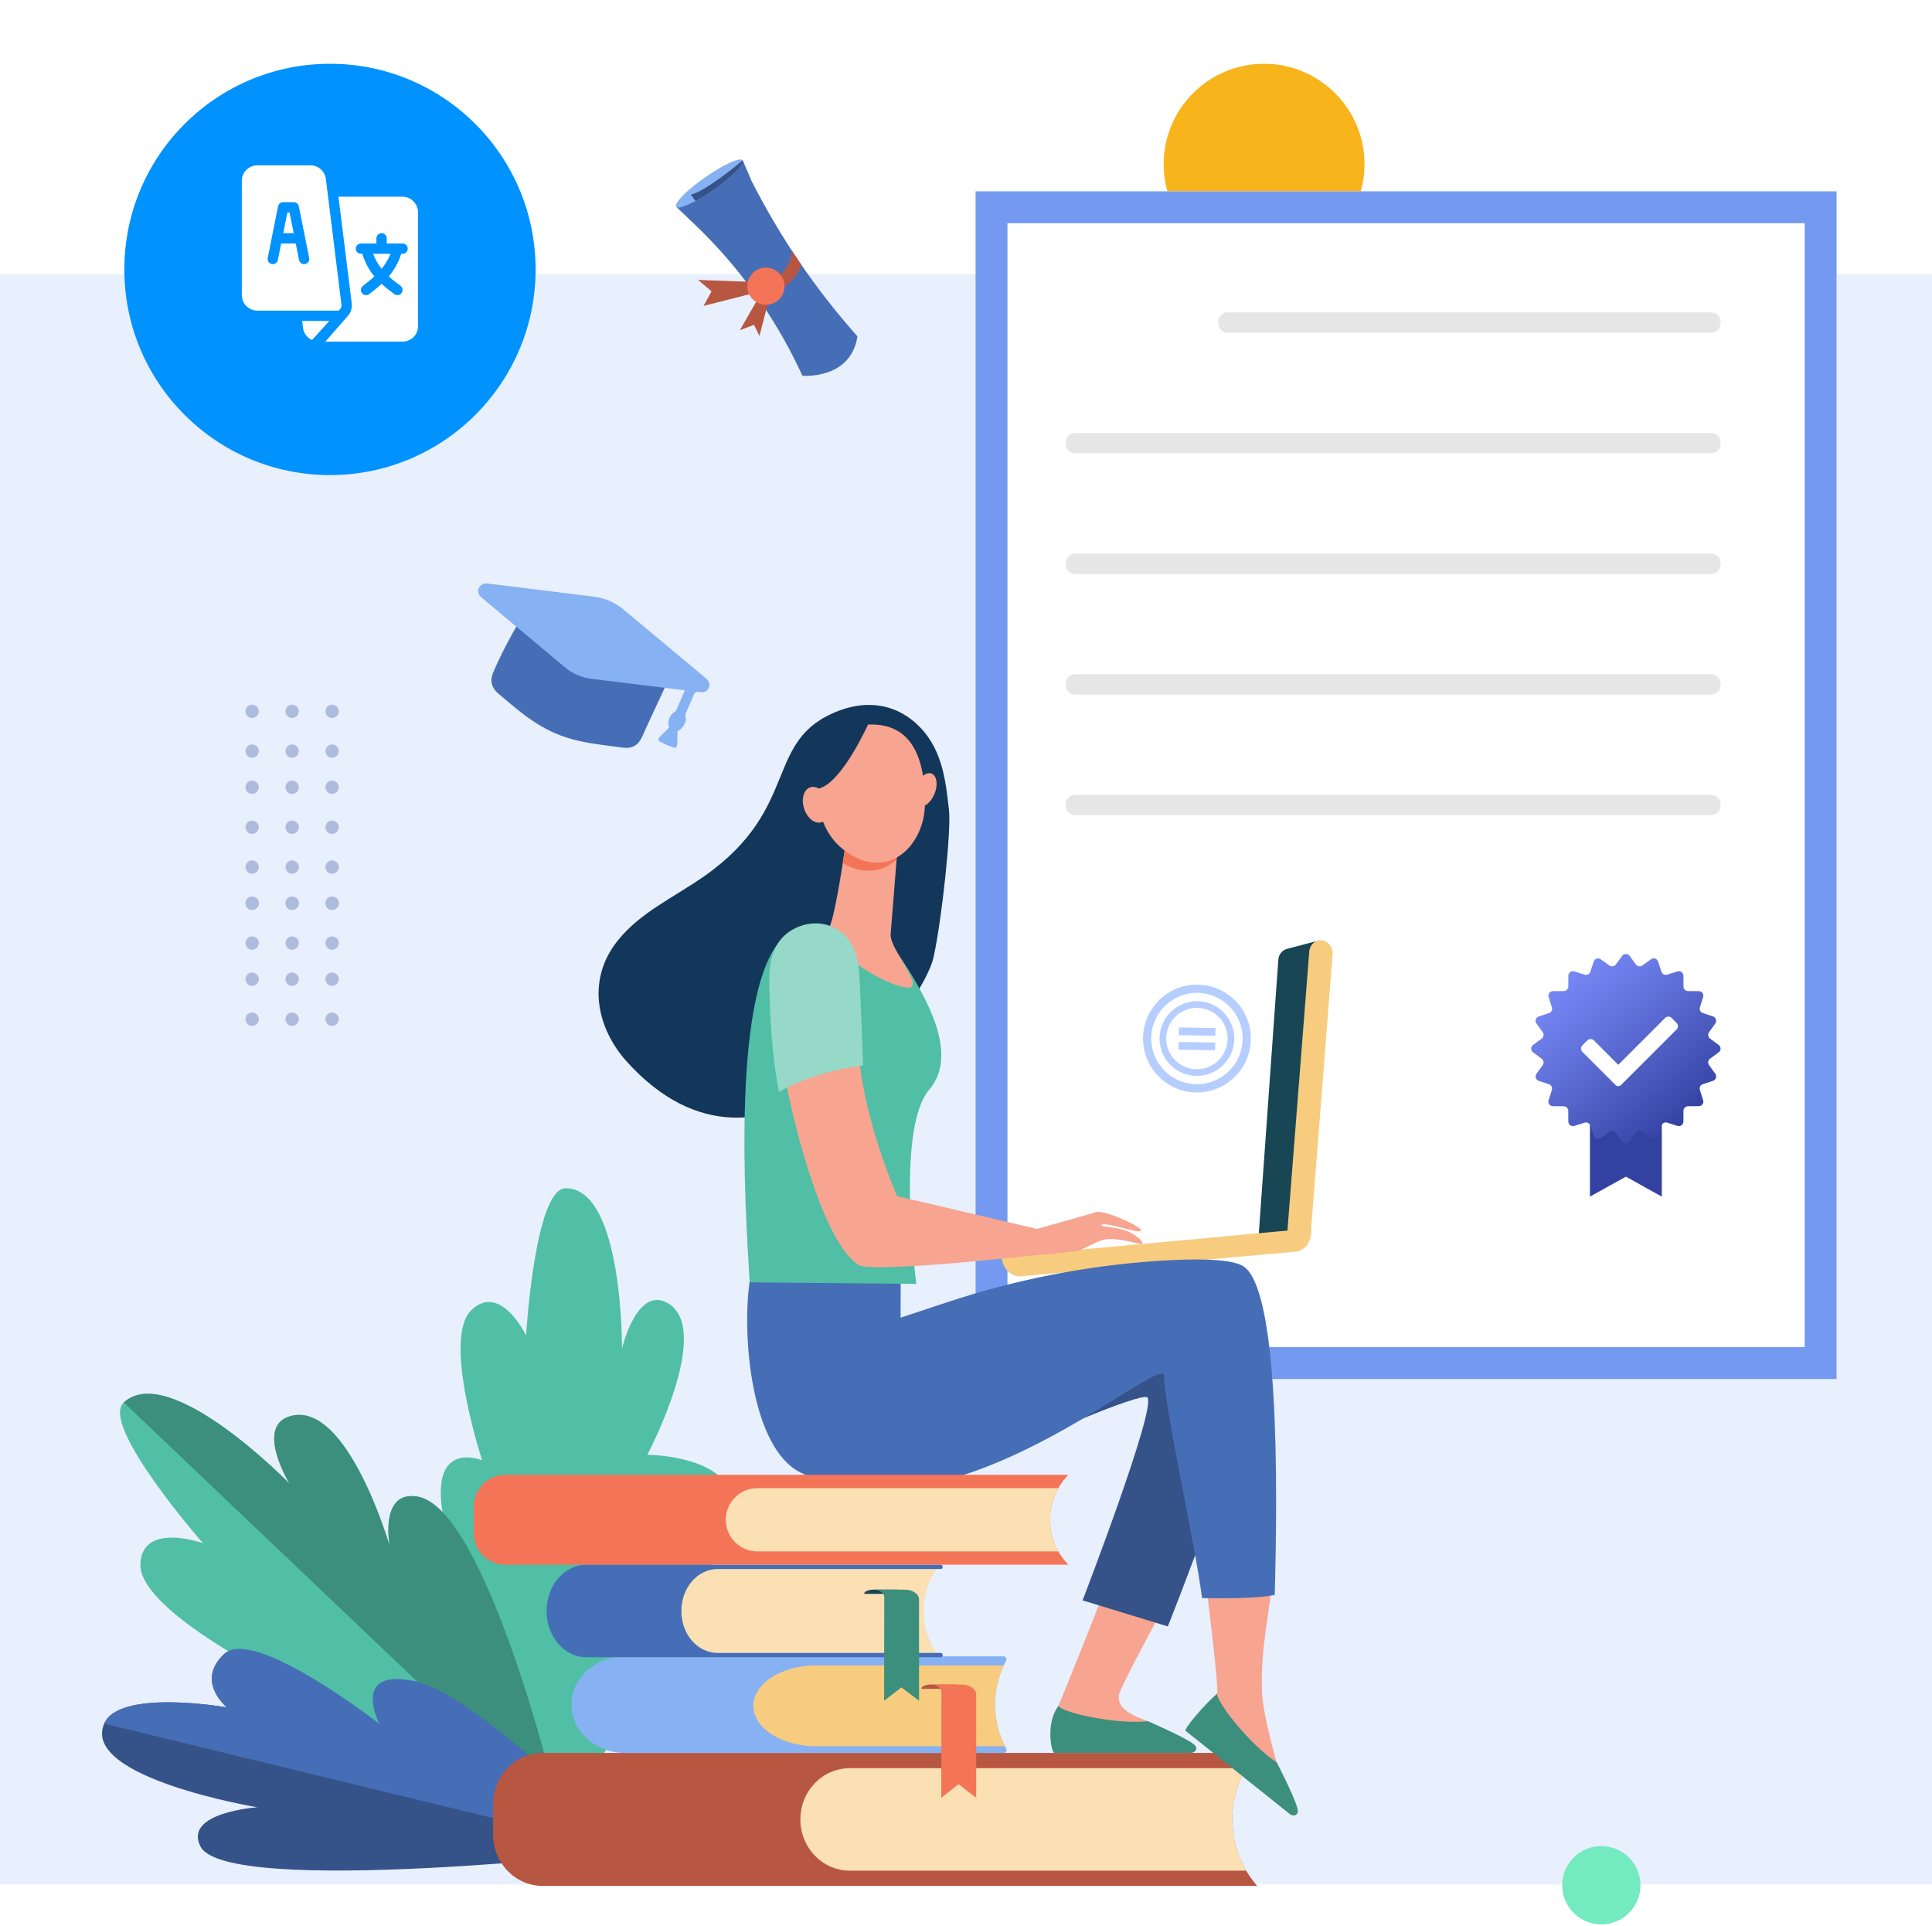 <svg width="606" height="604" viewBox="0 0 606 604" fill="none" xmlns="http://www.w3.org/2000/svg">
<rect y="86" width="606" height="505" fill="#E8EFFD"/>
<circle cx="502.278" cy="591.278" r="12.278" fill="#73EAC0"/>
<circle cx="396.5" cy="51.5" r="31.5" fill="#F7B41B"/>
<circle cx="91.637" cy="283.293" r="2.09" transform="rotate(-90 91.637 283.293)" fill="#AEBBDC"/>
<circle cx="91.637" cy="271.945" r="2.09" transform="rotate(-90 91.637 271.945)" fill="#AEBBDC"/>
<circle cx="91.637" cy="259.46" r="2.09" transform="rotate(-90 91.637 259.46)" fill="#AEBBDC"/>
<circle cx="91.637" cy="246.921" r="2.09" transform="rotate(-90 91.637 246.921)" fill="#AEBBDC"/>
<circle cx="91.637" cy="235.574" r="2.09" transform="rotate(-90 91.637 235.574)" fill="#AEBBDC"/>
<circle cx="91.637" cy="223.089" r="2.09" transform="rotate(-90 91.637 223.089)" fill="#AEBBDC"/>
<circle cx="79.09" cy="283.293" r="2.09" transform="rotate(-90 79.09 283.293)" fill="#AEBBDC"/>
<circle cx="79.09" cy="271.945" r="2.09" transform="rotate(-90 79.09 271.945)" fill="#AEBBDC"/>
<circle cx="79.09" cy="259.46" r="2.09" transform="rotate(-90 79.09 259.46)" fill="#AEBBDC"/>
<circle cx="79.09" cy="246.921" r="2.09" transform="rotate(-90 79.09 246.921)" fill="#AEBBDC"/>
<circle cx="79.09" cy="235.574" r="2.09" transform="rotate(-90 79.09 235.574)" fill="#AEBBDC"/>
<circle cx="79.09" cy="223.089" r="2.09" transform="rotate(-90 79.09 223.089)" fill="#AEBBDC"/>
<circle cx="104.176" cy="283.293" r="2.09" transform="rotate(-90 104.176 283.293)" fill="#AEBBDC"/>
<circle cx="104.176" cy="271.945" r="2.09" transform="rotate(-90 104.176 271.945)" fill="#AEBBDC"/>
<circle cx="104.176" cy="259.46" r="2.09" transform="rotate(-90 104.176 259.46)" fill="#AEBBDC"/>
<circle cx="104.176" cy="246.921" r="2.09" transform="rotate(-90 104.176 246.921)" fill="#AEBBDC"/>
<circle cx="104.176" cy="235.574" r="2.09" transform="rotate(-90 104.176 235.574)" fill="#AEBBDC"/>
<circle cx="104.176" cy="223.089" r="2.09" transform="rotate(-90 104.176 223.089)" fill="#AEBBDC"/>
<circle cx="91.637" cy="319.66" r="2.09" transform="rotate(-90 91.637 319.66)" fill="#AEBBDC"/>
<circle cx="91.637" cy="307.121" r="2.09" transform="rotate(-90 91.637 307.121)" fill="#AEBBDC"/>
<circle cx="91.637" cy="295.773" r="2.09" transform="rotate(-90 91.637 295.773)" fill="#AEBBDC"/>
<circle cx="91.637" cy="283.289" r="2.09" transform="rotate(-90 91.637 283.289)" fill="#AEBBDC"/>
<circle cx="79.09" cy="319.66" r="2.09" transform="rotate(-90 79.09 319.66)" fill="#AEBBDC"/>
<circle cx="79.09" cy="307.121" r="2.09" transform="rotate(-90 79.09 307.121)" fill="#AEBBDC"/>
<circle cx="79.09" cy="295.773" r="2.09" transform="rotate(-90 79.09 295.773)" fill="#AEBBDC"/>
<circle cx="79.09" cy="283.289" r="2.09" transform="rotate(-90 79.09 283.289)" fill="#AEBBDC"/>
<circle cx="104.176" cy="319.66" r="2.09" transform="rotate(-90 104.176 319.66)" fill="#AEBBDC"/>
<circle cx="104.176" cy="307.121" r="2.09" transform="rotate(-90 104.176 307.121)" fill="#AEBBDC"/>
<circle cx="104.176" cy="295.773" r="2.09" transform="rotate(-90 104.176 295.773)" fill="#AEBBDC"/>
<circle cx="104.176" cy="283.289" r="2.09" transform="rotate(-90 104.176 283.289)" fill="#AEBBDC"/>
<g filter="url(#filter0_d_7254_13563)">
<ellipse cx="103.5" cy="79.5" rx="64.5" ry="64.5" fill="#0092FF"/>
</g>
<path d="M90.825 66.652H90.131L88.836 73.131H92.12L90.825 66.652Z" fill="white"/>
<path d="M117.039 79.609C117.738 81.488 118.669 83.009 119.698 84.303C120.728 83.009 121.766 81.488 122.465 79.609H117.039Z" fill="white"/>
<path d="M126.273 61.684H106.158L110.352 95.339C110.426 96.715 110.05 98.011 109.152 99.026L102.049 107.143H126.273C128.952 107.143 131.132 104.963 131.132 102.284V66.651C131.132 63.971 128.952 61.684 126.273 61.684ZM126.273 79.608H125.84C124.919 82.565 123.457 84.879 121.938 86.703C123.128 87.79 124.4 88.683 125.665 89.682C126.363 90.241 126.477 91.259 125.917 91.959C125.359 92.657 124.337 92.77 123.641 92.21C122.266 91.125 120.976 90.217 119.686 89.033C118.396 90.217 117.214 91.125 115.839 92.21C115.143 92.77 114.12 92.657 113.563 91.959C113.003 91.259 113.117 90.241 113.815 89.682C115.08 88.683 116.244 87.79 117.434 86.703C115.915 84.879 114.561 82.565 113.64 79.608H113.207C112.312 79.608 111.587 78.884 111.587 77.989C111.587 77.093 112.312 76.369 113.207 76.369H118.066V74.749C118.066 73.854 118.791 73.129 119.686 73.129C120.581 73.129 121.306 73.854 121.306 74.749V76.369H126.273C127.168 76.369 127.892 77.093 127.892 77.989C127.892 78.884 127.168 79.608 126.273 79.608Z" fill="white"/>
<path d="M102.211 56.112C101.908 53.685 99.835 51.855 97.389 51.855H80.705C78.025 51.855 75.846 54.035 75.846 56.715V92.564C75.846 95.243 78.025 97.423 80.705 97.423C90.387 97.423 97.353 97.423 106.248 97.423C106.72 96.883 107.116 96.545 107.133 95.84C107.137 95.663 102.232 56.287 102.211 56.112ZM95.708 82.814C94.849 82.991 93.979 82.433 93.802 81.544L92.767 76.367H88.187L87.152 81.544C86.978 82.42 86.133 82.996 85.246 82.814C84.37 82.638 83.8 81.786 83.976 80.908L87.215 64.711C87.367 63.955 88.031 63.409 88.803 63.409H92.151C92.922 63.409 93.587 63.955 93.739 64.711L96.978 80.908C97.154 81.786 96.584 82.638 95.708 82.814Z" fill="white"/>
<path d="M94.777 100.664L95.055 102.886C95.241 104.375 96.23 105.892 97.856 106.65C100.926 103.271 99.069 105.315 103.294 100.664H94.777Z" fill="white"/>
<g filter="url(#filter1_d_7254_13563)">
<path d="M576.067 50H306V422.506H576.067V50Z" fill="white"/>
<path d="M311 417.506V55H571.067V417.506H311Z" stroke="#739AF0" stroke-width="10"/>
</g>
<path d="M392.346 326.004C392.504 316.68 385.044 308.968 375.719 308.818C366.395 308.66 358.683 316.12 358.533 325.445C358.375 334.769 365.835 342.481 375.16 342.631C384.477 342.788 392.189 335.328 392.346 326.004ZM375.201 340.052C367.304 339.921 360.979 333.39 361.112 325.486C361.243 317.589 367.774 311.264 375.678 311.396C383.575 311.528 389.9 318.059 389.767 325.963C389.636 333.86 383.098 340.184 375.201 340.052Z" fill="#B5CEFF"/>
<path d="M375.624 314.007C369.162 313.903 363.816 319.07 363.712 325.533C363.608 331.995 368.776 337.341 375.238 337.445C381.7 337.549 387.046 332.381 387.15 325.919C387.254 319.457 382.078 314.118 375.624 314.007ZM365.792 325.566C365.882 320.256 370.272 316.004 375.582 316.093C380.892 316.183 385.145 320.573 385.055 325.883C384.966 331.194 380.576 335.446 375.265 335.356C369.954 335.274 365.71 330.878 365.792 325.566Z" fill="#B5CEFF"/>
<path d="M381.253 322.427L369.777 322.238L369.737 324.664L381.213 324.853L381.253 322.427Z" fill="#B5CEFF"/>
<path d="M381.175 326.982L369.699 326.793L369.659 329.219L381.135 329.408L381.175 326.982Z" fill="#B5CEFF"/>
<path d="M521.256 375.302L509.99 369.038L498.707 375.302V348.504H521.256V375.302Z" fill="#3342A1"/>
<path d="M511.14 299.787L513.138 302.498C513.362 302.804 513.698 303.009 514.072 303.068C514.446 303.127 514.829 303.036 515.136 302.815L517.874 300.853C518.057 300.721 518.269 300.634 518.492 300.599C518.715 300.564 518.943 300.582 519.158 300.652C519.373 300.722 519.568 300.842 519.728 301.001C519.888 301.161 520.008 301.356 520.078 301.571L521.14 304.766C521.258 305.126 521.514 305.425 521.852 305.597C522.189 305.769 522.581 305.801 522.942 305.685L526.152 304.666C526.367 304.597 526.595 304.579 526.818 304.614C527.041 304.65 527.253 304.738 527.436 304.87C527.619 305.003 527.767 305.177 527.87 305.378C527.973 305.579 528.027 305.802 528.028 306.028L528.051 309.395C528.051 309.776 528.202 310.141 528.471 310.41C528.74 310.679 529.105 310.83 529.486 310.83L532.853 310.853C533.078 310.855 533.298 310.909 533.498 311.012C533.698 311.114 533.87 311.262 534.003 311.443C534.135 311.624 534.222 311.834 534.259 312.055C534.295 312.277 534.279 312.503 534.212 312.717L533.193 315.927C533.078 316.288 533.11 316.68 533.282 317.017C533.454 317.354 533.752 317.61 534.112 317.728L537.307 318.792C537.522 318.862 537.717 318.982 537.877 319.142C538.037 319.301 538.156 319.497 538.226 319.711C538.296 319.926 538.314 320.154 538.279 320.378C538.244 320.601 538.157 320.813 538.025 320.996L536.063 323.734C535.842 324.041 535.75 324.423 535.81 324.797C535.869 325.172 536.073 325.507 536.379 325.731L539.091 327.729C539.274 327.862 539.422 328.036 539.525 328.238C539.627 328.439 539.681 328.662 539.681 328.888C539.681 329.114 539.627 329.337 539.525 329.538C539.422 329.74 539.274 329.914 539.091 330.047L536.379 332.045C536.073 332.269 535.869 332.604 535.81 332.979C535.75 333.353 535.842 333.735 536.063 334.042L538.025 336.78C538.158 336.963 538.245 337.175 538.28 337.399C538.315 337.622 538.297 337.85 538.227 338.065C538.157 338.28 538.037 338.476 537.878 338.636C537.718 338.796 537.522 338.916 537.307 338.986L534.11 340.048C533.751 340.166 533.452 340.422 533.281 340.76C533.109 341.097 533.077 341.489 533.193 341.85L534.212 345.06C534.282 345.275 534.299 345.503 534.264 345.726C534.228 345.949 534.14 346.161 534.008 346.344C533.875 346.526 533.701 346.675 533.5 346.778C533.299 346.881 533.076 346.935 532.851 346.935L529.481 346.958C529.101 346.958 528.736 347.11 528.467 347.379C528.197 347.648 528.046 348.013 528.046 348.393L528.023 351.761C528.023 351.987 527.969 352.21 527.866 352.411C527.764 352.612 527.615 352.787 527.432 352.919C527.249 353.052 527.038 353.14 526.814 353.176C526.591 353.211 526.363 353.194 526.148 353.124L522.938 352.106C522.577 351.99 522.185 352.021 521.847 352.193C521.51 352.365 521.254 352.664 521.136 353.024L520.074 356.22C520.003 356.434 519.884 356.629 519.724 356.789C519.564 356.949 519.369 357.068 519.154 357.138C518.939 357.208 518.711 357.226 518.488 357.191C518.264 357.157 518.053 357.069 517.87 356.937L515.132 354.976C514.824 354.754 514.442 354.663 514.068 354.722C513.693 354.782 513.358 354.987 513.134 355.293L511.135 358.005C511.002 358.187 510.828 358.335 510.626 358.438C510.425 358.54 510.202 358.593 509.977 358.593C509.751 358.593 509.528 358.54 509.327 358.438C509.125 358.335 508.951 358.187 508.818 358.005L506.82 355.293C506.597 354.987 506.261 354.782 505.887 354.723C505.512 354.664 505.13 354.755 504.823 354.977L502.085 356.939C501.902 357.071 501.69 357.159 501.467 357.194C501.243 357.229 501.015 357.211 500.8 357.141C500.585 357.071 500.389 356.951 500.229 356.791C500.069 356.631 499.95 356.436 499.879 356.221L498.818 353.025C498.699 352.665 498.443 352.367 498.106 352.195C497.768 352.023 497.376 351.991 497.015 352.107L493.805 353.127C493.59 353.197 493.362 353.214 493.139 353.179C492.915 353.143 492.704 353.055 492.521 352.922C492.338 352.789 492.189 352.615 492.087 352.414C491.984 352.213 491.93 351.99 491.93 351.764L491.907 348.396C491.907 348.016 491.756 347.651 491.487 347.382C491.217 347.112 490.852 346.961 490.472 346.961L487.104 346.938C486.878 346.938 486.656 346.884 486.455 346.781C486.253 346.678 486.079 346.529 485.947 346.346C485.814 346.164 485.726 345.952 485.691 345.729C485.655 345.506 485.673 345.278 485.742 345.063L486.761 341.853C486.877 341.492 486.846 341.1 486.673 340.762C486.501 340.425 486.203 340.169 485.843 340.051L482.647 338.989C482.432 338.918 482.237 338.799 482.078 338.639C481.918 338.479 481.798 338.284 481.728 338.069C481.658 337.854 481.64 337.626 481.675 337.403C481.71 337.179 481.797 336.968 481.93 336.785L483.89 334.045C484.111 333.738 484.203 333.356 484.144 332.981C484.084 332.607 483.88 332.272 483.574 332.048L480.862 330.05C480.68 329.917 480.531 329.743 480.429 329.541C480.327 329.34 480.273 329.117 480.273 328.892C480.273 328.666 480.327 328.443 480.429 328.242C480.531 328.04 480.68 327.866 480.862 327.733L483.574 325.734C483.88 325.51 484.084 325.174 484.144 324.8C484.203 324.426 484.111 324.044 483.89 323.736L481.928 320.999C481.796 320.815 481.709 320.604 481.674 320.381C481.639 320.157 481.657 319.929 481.727 319.714C481.797 319.499 481.917 319.304 482.076 319.144C482.236 318.985 482.431 318.865 482.646 318.794L485.854 317.74C486.214 317.622 486.512 317.366 486.684 317.029C486.856 316.691 486.888 316.3 486.773 315.939L485.752 312.729C485.683 312.514 485.665 312.285 485.701 312.062C485.737 311.839 485.824 311.627 485.957 311.445C486.09 311.262 486.264 311.113 486.466 311.01C486.667 310.908 486.89 310.854 487.116 310.853L490.483 310.83C490.864 310.83 491.229 310.679 491.498 310.41C491.767 310.141 491.918 309.776 491.918 309.395L491.941 306.028C491.942 305.802 491.995 305.579 492.098 305.378C492.201 305.176 492.35 305.002 492.533 304.869C492.715 304.737 492.927 304.649 493.15 304.613C493.373 304.577 493.602 304.595 493.817 304.664L497.027 305.685C497.388 305.801 497.78 305.769 498.117 305.597C498.455 305.425 498.711 305.126 498.829 304.766L499.891 301.569C499.961 301.355 500.081 301.159 500.241 301C500.401 300.84 500.596 300.72 500.811 300.651C501.026 300.581 501.254 300.562 501.477 300.597C501.7 300.632 501.912 300.72 502.095 300.852L504.826 302.816C505.133 303.038 505.515 303.129 505.89 303.07C506.264 303.011 506.599 302.806 506.823 302.501L508.822 299.788C508.955 299.606 509.13 299.458 509.331 299.355C509.532 299.253 509.755 299.199 509.98 299.199C510.206 299.199 510.429 299.252 510.63 299.354C510.832 299.457 511.006 299.605 511.14 299.787Z" fill="url(#paint0_linear_7254_13563)"/>
<path d="M506.756 340.319L496.327 329.894C496.06 329.625 495.91 329.262 495.91 328.883C495.91 328.504 496.06 328.141 496.327 327.872L497.905 326.293C498.174 326.027 498.537 325.878 498.915 325.878C499.294 325.878 499.657 326.027 499.926 326.293L507.593 333.959L522.299 319.256C522.568 318.99 522.932 318.84 523.31 318.84C523.689 318.84 524.053 318.99 524.321 319.256L525.9 320.835C526.166 321.104 526.316 321.467 526.316 321.845C526.316 322.223 526.166 322.587 525.9 322.855L508.442 340.313C508.219 340.537 507.916 340.663 507.6 340.664C507.284 340.665 506.981 340.541 506.756 340.319Z" fill="white"/>
<path d="M385.17 104.347H536.62C540.738 104.347 540.738 97.961 536.62 97.961H385.17C381.053 97.961 381.053 104.347 385.17 104.347Z" fill="#E6E6E6"/>
<path d="M337.338 142.183H536.622C540.74 142.183 540.74 135.797 536.622 135.797H337.338C333.221 135.797 333.221 142.183 337.338 142.183Z" fill="#E6E6E6"/>
<path d="M337.338 180.023H536.622C540.74 180.023 540.74 173.637 536.622 173.637H337.338C333.221 173.637 333.221 180.023 337.338 180.023Z" fill="#E6E6E6"/>
<path d="M337.338 217.851H536.622C540.74 217.851 540.74 211.465 536.622 211.465H337.338C333.221 211.465 333.221 217.851 337.338 217.851Z" fill="#E6E6E6"/>
<path d="M337.338 255.675H536.622C540.74 255.675 540.74 249.289 536.622 249.289H337.338C333.221 249.289 333.221 255.675 337.338 255.675Z" fill="#E6E6E6"/>
<path d="M167.271 582.06C167.271 582.06 140.599 491.695 138.46 471.763C136.321 451.83 151.236 458.004 151.236 458.004C151.236 458.004 138.688 420.022 147.759 411.007C156.831 401.993 165.018 418.795 165.018 418.795C165.018 418.795 167.763 372.686 177.437 372.672C195.451 372.64 195.098 422.955 195.098 422.955C195.098 422.955 199.695 403.258 209.361 408.658C223.91 416.803 203.046 456.279 203.046 456.279C203.046 456.279 221.588 456.279 228.096 465.639C239.763 482.402 167.271 582.06 167.271 582.06Z" fill="#50BFA5"/>
<path d="M175.991 570.099C175.991 570.099 99.102 557.246 82.379 543.626C65.656 530.007 82.208 523.869 82.208 523.869C82.208 523.869 43.584 504.075 44.029 490.616C44.475 477.157 63.666 484.001 63.666 484.001C63.666 484.001 31.121 446.902 38.827 439.855C53.175 426.735 90.801 465.298 90.801 465.298C90.801 465.298 79.63 446.959 91.397 444.054C109.14 439.681 122.233 484.899 122.233 484.899C122.233 484.899 118.906 467.041 131.148 469.422C153.095 473.689 175.991 570.099 175.991 570.099Z" fill="#50BFA5"/>
<path d="M131.139 469.421C118.876 467.204 122.224 484.898 122.224 484.898C122.224 484.898 109.131 439.68 91.388 444.053C79.621 446.958 90.792 465.297 90.792 465.297C90.792 465.297 53.173 426.737 38.832 439.854L175.757 570.119C173.293 557.676 151.702 473.135 131.139 469.421Z" fill="#3C8F7C"/>
<path d="M197.866 580.698C197.866 580.698 157.373 539.537 136.984 535.249C116.595 530.961 120.261 545.464 120.261 545.464C120.261 545.464 79.804 510.098 70.426 518.667C61.048 527.236 71.193 535.509 71.193 535.509C71.193 535.509 37.493 529.542 32.682 540.595C25.269 557.58 80.692 566.826 80.692 566.826C80.692 566.826 57.465 568.437 62.863 579.087C70.964 595.149 197.866 580.698 197.866 580.698Z" fill="#355389"/>
<path d="M32.672 540.596C37.493 529.547 71.182 535.51 71.182 535.51C71.182 535.51 61.041 527.237 70.415 518.668C79.79 510.099 118.992 540.657 118.992 540.657C118.992 540.657 109.749 522.995 130.142 527.283C150.534 531.571 197.866 580.7 197.866 580.7L32.672 540.596Z" fill="#466EB6"/>
<path d="M394.337 591.481H170.18C161.622 591.481 154.68 584.284 154.68 575.409V565.849C154.68 556.974 161.619 549.777 170.18 549.777H394.337C384.086 561.397 383.908 579.155 393.927 590.996L394.337 591.481Z" fill="#B75742"/>
<path d="M390.883 554.559H266.549C257.991 554.559 251.049 561.755 251.049 570.631C251.049 579.509 257.988 586.702 266.549 586.702H390.894C388.044 581.826 386.541 576.28 386.539 570.632C386.537 564.984 388.036 559.437 390.883 554.559Z" fill="#FAE0B2"/>
<path d="M315.593 520.814C315.662 520.667 315.691 520.503 315.676 520.341C315.662 520.178 315.605 520.023 315.512 519.889C315.418 519.755 315.291 519.649 315.143 519.58C314.996 519.511 314.832 519.482 314.67 519.496H196.059C186.759 519.496 179.225 526.268 179.225 534.641C179.225 543.003 186.759 549.786 196.059 549.786H314.702C314.865 549.799 315.029 549.77 315.177 549.7C315.325 549.631 315.452 549.523 315.546 549.389C315.639 549.255 315.696 549.098 315.71 548.935C315.724 548.772 315.695 548.608 315.625 548.46C313.32 544.218 312.11 539.469 312.105 534.641C312.099 529.814 313.298 525.062 315.593 520.814Z" fill="#86B1F2"/>
<path d="M314.844 522.316H256.059C245.148 522.316 236.305 527.998 236.305 535.006C236.305 542.013 245.148 547.699 256.059 547.699H315.229C313.242 543.775 312.174 539.45 312.107 535.052C312.041 530.654 312.976 526.299 314.844 522.316Z" fill="#F7CC7F"/>
<path d="M299.66 528.332H292C290.357 528.332 289.02 528.885 289.02 529.565V529.676H299.656L299.66 528.332Z" fill="#B75742"/>
<path d="M306.192 531.426C306.192 529.715 304.192 528.332 301.724 528.332H291.9C293.772 528.332 295.288 529.384 295.288 530.677L295.241 563.859L300.669 559.581L306.203 563.859L306.192 531.426Z" fill="#F47458"/>
<path d="M293.785 518.404H224.77C218.651 518.404 213.691 512.516 213.691 505.255C213.691 497.994 218.651 492.109 224.77 492.109H293.785C288.512 499.399 288.305 510.088 293.293 517.655L293.785 518.404Z" fill="#FAE0B2"/>
<path d="M213.697 505.257C213.697 497.996 218.775 492.112 225.04 492.112H295.1C295.269 492.098 295.426 492.018 295.536 491.889C295.646 491.76 295.701 491.593 295.688 491.424C295.698 491.257 295.642 491.093 295.532 490.967C295.422 490.841 295.266 490.763 295.1 490.75H183.959C177.045 490.75 171.439 497.244 171.439 505.257C171.439 513.274 177.045 519.768 183.959 519.768H295.1C295.266 519.754 295.421 519.676 295.531 519.55C295.64 519.425 295.697 519.261 295.688 519.094C295.695 519.01 295.685 518.926 295.659 518.846C295.633 518.766 295.592 518.692 295.537 518.628C295.482 518.564 295.416 518.511 295.34 518.473C295.265 518.435 295.184 518.413 295.1 518.406H225.04C218.775 518.406 213.697 512.518 213.697 505.257Z" fill="#466EB6"/>
<path d="M281.736 498.57H274.08C272.433 498.57 271.096 499.116 271.096 499.782V499.893H281.736V498.57Z" fill="#184655"/>
<path d="M288.264 501.607C288.264 499.932 286.264 498.57 283.8 498.57H273.973C275.845 498.57 277.36 499.604 277.36 500.873L277.314 533.412L282.744 529.228L288.275 533.412L288.264 501.607Z" fill="#3C8F7C"/>
<path d="M403.744 297.583L413.935 294.902L407.028 386.971L394.805 387.377L400.97 300.926C401.025 300.149 401.323 299.409 401.82 298.809C402.318 298.21 402.99 297.781 403.744 297.583Z" fill="#184655"/>
<path d="M407.943 389.594C407.706 389.62 407.467 389.62 407.23 389.594C405.208 389.356 403.71 387.345 403.885 385.103L410.66 298.531C410.835 296.289 412.617 294.663 414.643 294.902C416.668 295.141 418.162 297.155 417.988 299.397L411.213 385.969C411.07 387.937 409.672 389.438 407.943 389.594Z" fill="#F7CC7F"/>
<path d="M314.174 394.205C314.174 394.27 314.174 394.33 314.174 394.394C314.491 397.916 317.223 400.554 320.271 400.279L406.313 392.58C409.362 392.309 411.572 389.233 411.255 385.712C411.255 385.562 411.223 385.416 411.198 385.27L314.174 394.205Z" fill="#F7CC7F"/>
<path d="M374.089 487.191C368.455 490.314 351.233 484.839 351.233 484.34C350.987 489.045 331.949 535.097 331.949 535.097V549.266C331.949 549.266 371.172 551.133 370.613 547.669C370.053 544.204 367.938 546.457 360.115 539.913C359.402 539.332 348.434 536.783 351.404 530.289C357.409 517.197 370.124 495.368 374.089 487.191Z" fill="#F7A491"/>
<path d="M330.675 549.779H373.614C375.162 549.622 375.525 548.353 374.976 547.594C373.85 546.019 365.62 542.298 360.089 539.831C350.462 540.954 333.517 537.25 331.966 535.055C327.887 540.526 329.798 549.601 330.675 549.779Z" fill="#3C8F7C"/>
<path d="M321.241 454.132C320.66 452.389 358.21 436.46 359.89 438.281C362.864 441.489 339.565 501.931 339.565 501.931L366.308 510.104C366.308 510.104 394.121 440.288 392.962 427.517C391.803 414.746 377.868 400.238 347.677 409.524C317.486 418.809 321.241 454.132 321.241 454.132Z" fill="#355389"/>
<path d="M399.001 495.136C392.661 493.985 384.446 493.657 377.87 493.543C378.644 499.396 382.406 529.412 381.721 531.258C379.989 535.783 376.843 539.629 372.75 542.226C372.75 542.226 401.907 568.524 403.669 565.487C405.43 562.45 402.367 562.857 400.459 552.837C400.292 551.946 396.074 537.959 395.824 530.417C395.318 516.031 398.784 503.128 399.001 495.136Z" fill="#F7A491"/>
<path d="M389.645 396.936C385.577 394.769 375.026 394.69 363.409 395.442C340.77 396.944 318.416 401.331 296.89 408.495L282.48 413.264L282.527 398.497C282.527 398.497 236.685 390.83 235.102 402.186C232.703 419.295 235.683 454.013 250.956 461.762C298.398 485.836 364.881 423.412 365.124 431.578C365.445 442.546 374.698 483.362 377.062 501.231C383.637 501.345 394.937 501.341 399.84 500.215C400.778 465.209 401.227 403.113 389.645 396.936Z" fill="#466EB6"/>
<path d="M371.872 542.843L404.652 569.013C405.95 569.876 407.027 569.131 407.091 568.19C407.22 566.254 403.212 558.163 400.498 552.752C392.333 547.516 381.561 533.861 381.757 531.188C378.291 534.103 371.305 542.155 371.872 542.843Z" fill="#3C8F7C"/>
<path d="M297.672 254.186C296.574 244.124 295.415 234.026 287.071 226.651C280.317 220.684 271.738 219.672 263.244 222.866C239.194 231.912 251.584 253.263 220.919 274.792C211.388 281.482 200.887 286.059 193.712 295.066C183.671 307.677 187.462 322.84 196.611 332.967C240.406 381.414 289.296 315.986 292.808 300.278C295.418 288.593 298.381 260.663 297.672 254.186Z" fill="#13375B"/>
<path d="M288.79 310.754C286.576 306.69 284.153 302.744 281.531 298.931C277.819 292.337 268.234 289.004 268.234 289.004C268.234 289.004 265.025 289.068 261.345 289.25C261.212 289.709 260.967 290.128 260.632 290.469C259.248 291.506 251.318 290.169 246.198 293.645C229.029 308.355 233.778 379.661 235.144 402.181L287.428 402.677C287.428 402.677 280.835 354.201 291.458 341.768C298.846 333.106 294.086 320.542 288.79 310.754Z" fill="#50BFA5"/>
<path d="M265.211 264.888C265.211 264.888 262.337 285.404 260.329 290.391C258.322 295.378 271.383 306.042 282.219 309.282C293.055 312.522 278.903 298.268 279.367 292.936C279.83 287.604 281.791 262.371 281.791 262.371L265.211 264.888Z" fill="#F7A491"/>
<path d="M281.23 269.603C281.547 265.429 281.779 262.367 281.779 262.367L265.213 264.887C265.213 264.887 264.796 267.297 264.332 270.704C271.05 274.6 277.087 273.371 281.23 269.603Z" fill="#F47458"/>
<path d="M270.408 227.411C266.092 228.613 262.346 231.315 259.846 235.032C255.817 241.18 253.05 259.288 266.329 267.739C279.607 276.19 289.93 264.235 290.101 252.576C290.273 240.917 287.773 225.354 270.408 227.411Z" fill="#F7A491"/>
<path d="M293.142 248.923C292.009 251.735 289.762 253.482 288.122 252.822C286.482 252.163 286.072 249.347 287.206 246.535C288.339 243.722 290.586 241.976 292.222 242.635C293.859 243.295 294.273 246.111 293.142 248.923Z" fill="#F7A491"/>
<path d="M272.366 227.03C272.366 227.03 264.043 245.693 256.73 247.347C249.417 249.001 249.524 258.397 249.524 258.397C249.524 258.397 249.688 236.707 256.541 231.735C263.394 226.763 272.366 227.03 272.366 227.03Z" fill="#13375B"/>
<path d="M259.634 251.228C260.597 254.258 259.716 257.241 257.666 257.894C255.616 258.546 253.173 256.614 252.21 253.584C251.248 250.554 252.128 247.568 254.179 246.915C256.229 246.263 258.671 248.206 259.634 251.228Z" fill="#F7A491"/>
<path d="M353.154 385.982C350.02 384.848 345.348 384.706 345.427 384.292C345.741 382.617 359.601 387.992 357.729 385.547C356.687 384.185 346.318 379.363 343.794 380.157C341.344 380.931 325.284 385.436 325.284 385.436L281.386 375.153C281.386 375.153 270.307 349.985 269.223 328.359C260.066 329.6 253.83 331.86 245.871 336.276C249.708 356.95 259.039 390.476 269.355 396.768C273.691 399.412 325.501 393.599 325.501 393.599C325.501 393.599 336.912 392.793 338.784 392.077C340.21 391.531 343.844 389.482 345.823 388.919C350.33 387.646 358.353 390.847 358.378 389.963C358.396 389.322 356.359 387.14 353.154 385.982Z" fill="#F7A491"/>
<path d="M269.493 305.254C269.073 298.603 266.548 292.177 259.466 290.109C255.077 288.826 250.153 290.052 246.63 292.918C242.458 296.326 241.281 301.79 241.313 306.962C241.356 318.724 242.158 330.886 244.305 342.453C252.264 338.036 261.556 335.381 270.716 334.144C270.727 334.073 270.053 314.048 269.493 305.254Z" fill="#96D9C9"/>
<path d="M335.107 462.551H158.517C155.884 462.552 153.359 463.598 151.497 465.46C149.636 467.321 148.59 469.846 148.59 472.478V480.826C148.59 483.458 149.636 485.982 151.497 487.844C153.359 489.705 155.884 490.751 158.517 490.752H335.107L335.014 490.656C331.38 486.874 329.359 481.829 329.376 476.585C329.393 471.341 331.448 466.309 335.107 462.551Z" fill="#F47458"/>
<path d="M331.984 466.727H237.581C234.947 466.727 232.421 467.772 230.559 469.634C228.697 471.496 227.65 474.021 227.65 476.653C227.65 479.286 228.697 481.811 230.559 483.673C232.421 485.534 234.947 486.58 237.581 486.58H331.981C330.275 483.549 329.38 480.13 329.38 476.653C329.381 473.176 330.278 469.757 331.984 466.727Z" fill="#FAE0B2"/>
<path d="M167.265 187.691C170.018 189.887 174.807 196.959 180.911 201.91C184.477 204.811 187.237 204.073 191.798 204.626C213.435 207.239 207.573 211.662 210.168 212.111C209.43 213.808 202.68 228.133 201.429 231.028C200.266 233.697 198.259 234.891 195.349 234.492C190.874 233.872 186.36 233.423 181.953 232.457C170.66 230.008 164.377 224.362 156.279 217.508C154.14 215.686 153.605 213.419 154.717 210.846C159.891 198.862 166.695 188.793 167.265 187.691Z" fill="#466EB6"/>
<path d="M212.499 229.327C212.403 234.04 212.763 234.984 210.738 234.271C209.514 233.825 208.323 233.295 207.172 232.685C206.363 232.268 206.33 231.716 206.99 231.053C207.949 230.087 208.937 229.149 209.896 228.201C209.568 227.283 209.572 226.28 209.907 225.364C210.242 224.449 210.886 223.68 211.729 223.19C212.086 222.983 211.825 223.421 214.838 216.488C204.872 215.259 197.84 214.435 185.685 212.924C182.492 212.546 179.482 211.236 177.031 209.156C168.349 201.897 159.673 194.631 151.001 187.36C149.824 186.376 149.674 184.929 150.609 183.817C151.322 182.969 152.27 182.926 153.29 183.054C156.064 183.411 183.267 186.779 186.031 187.103C189.581 187.491 192.934 188.932 195.658 191.242C204.187 198.385 212.729 205.514 221.282 212.628C222.455 213.605 222.772 214.503 222.351 215.59C221.899 216.784 220.925 217.355 219.42 217.016C218.351 216.784 217.866 217.109 217.495 218.107C215.819 222.612 214.642 223.61 215.052 225.257C215.377 226.576 213.865 228.775 212.499 229.327Z" fill="#86B1F2"/>
<path d="M212.113 64.866L217.896 70.381C231.578 83.424 242.735 98.878 250.808 115.968L251.694 117.844C251.694 117.844 266.841 119.183 268.954 105.492C255.806 90.723 244.629 74.312 235.702 56.67L232.964 50.27L212.113 64.866Z" fill="#466EB6"/>
<path d="M232.95 50.253C233.695 51.318 229.622 55.435 223.877 59.444C218.132 63.453 212.828 65.894 212.087 64.85C211.346 63.806 215.415 59.618 221.185 55.609C226.956 51.6 232.21 49.184 232.95 50.253Z" fill="#86B1F2"/>
<path d="M232.975 50.289C232.975 50.289 221.442 60.045 216.691 61.039L218.16 63.035C220.137 61.954 222.051 60.762 223.893 59.463C229.567 55.479 233.603 51.395 232.975 50.289Z" fill="#355389"/>
<path d="M248.381 78.613C248.402 80.277 247.757 87.554 235.676 90.582C236.469 91.663 237.25 92.755 238.018 93.859C245.669 91.597 249.105 87.675 250.653 84.685C250.894 84.215 251.189 83.579 251.389 83.088C250.366 81.608 249.363 80.116 248.381 78.613Z" fill="#B75742"/>
<path d="M236.761 88.437L218.98 87.801L223.195 91.377L220.678 95.944L237.506 91.656L236.761 88.437Z" fill="#B75742"/>
<path d="M238.384 92.57L232.064 103.57L236.508 101.877L238.217 105.371L241.188 93.801L238.384 92.57Z" fill="#B75742"/>
<path d="M240.792 95.554C239.64 95.667 238.481 95.433 237.463 94.885C236.444 94.336 235.612 93.496 235.073 92.472C234.534 91.449 234.312 90.288 234.436 89.138C234.559 87.988 235.023 86.901 235.767 86.015C236.511 85.129 237.503 84.485 238.614 84.165C239.726 83.845 240.909 83.863 242.01 84.217C243.112 84.571 244.083 85.246 244.799 86.154C245.516 87.062 245.946 88.163 246.034 89.316C246.1 90.07 246.017 90.829 245.789 91.551C245.562 92.273 245.194 92.942 244.707 93.522C244.22 94.101 243.624 94.579 242.952 94.928C242.28 95.276 241.546 95.489 240.792 95.554Z" fill="#F47458"/>
<defs>
<filter id="filter0_d_7254_13563" x="19" y="0" width="169" height="169" filterUnits="userSpaceOnUse" color-interpolation-filters="sRGB">
<feFlood flood-opacity="0" result="BackgroundImageFix"/>
<feColorMatrix in="SourceAlpha" type="matrix" values="0 0 0 0 0 0 0 0 0 0 0 0 0 0 0 0 0 0 127 0" result="hardAlpha"/>
<feOffset dy="5"/>
<feGaussianBlur stdDeviation="10"/>
<feComposite in2="hardAlpha" operator="out"/>
<feColorMatrix type="matrix" values="0 0 0 0 0.027 0 0 0 0 0.11 0 0 0 0 0.302 0 0 0 0.07 0"/>
<feBlend mode="normal" in2="BackgroundImageFix" result="effect1_dropShadow_7254_13563"/>
<feBlend mode="normal" in="SourceGraphic" in2="effect1_dropShadow_7254_13563" result="shape"/>
</filter>
<filter id="filter1_d_7254_13563" x="282" y="36" width="318.066" height="420.508" filterUnits="userSpaceOnUse" color-interpolation-filters="sRGB">
<feFlood flood-opacity="0" result="BackgroundImageFix"/>
<feColorMatrix in="SourceAlpha" type="matrix" values="0 0 0 0 0 0 0 0 0 0 0 0 0 0 0 0 0 0 127 0" result="hardAlpha"/>
<feOffset dy="10"/>
<feGaussianBlur stdDeviation="12"/>
<feComposite in2="hardAlpha" operator="out"/>
<feColorMatrix type="matrix" values="0 0 0 0 0.259 0 0 0 0 0.412 0 0 0 0 0.584 0 0 0 0.1 0"/>
<feBlend mode="normal" in2="BackgroundImageFix" result="effect1_dropShadow_7254_13563"/>
<feBlend mode="normal" in="SourceGraphic" in2="effect1_dropShadow_7254_13563" result="shape"/>
</filter>
<linearGradient id="paint0_linear_7254_13563" x1="491.633" y1="306.719" x2="529.095" y2="351.968" gradientUnits="userSpaceOnUse">
<stop stop-color="#7687F5"/>
<stop offset="0.34" stop-color="#6272DC"/>
<stop offset="1" stop-color="#3342A1"/>
</linearGradient>
</defs>
</svg>
